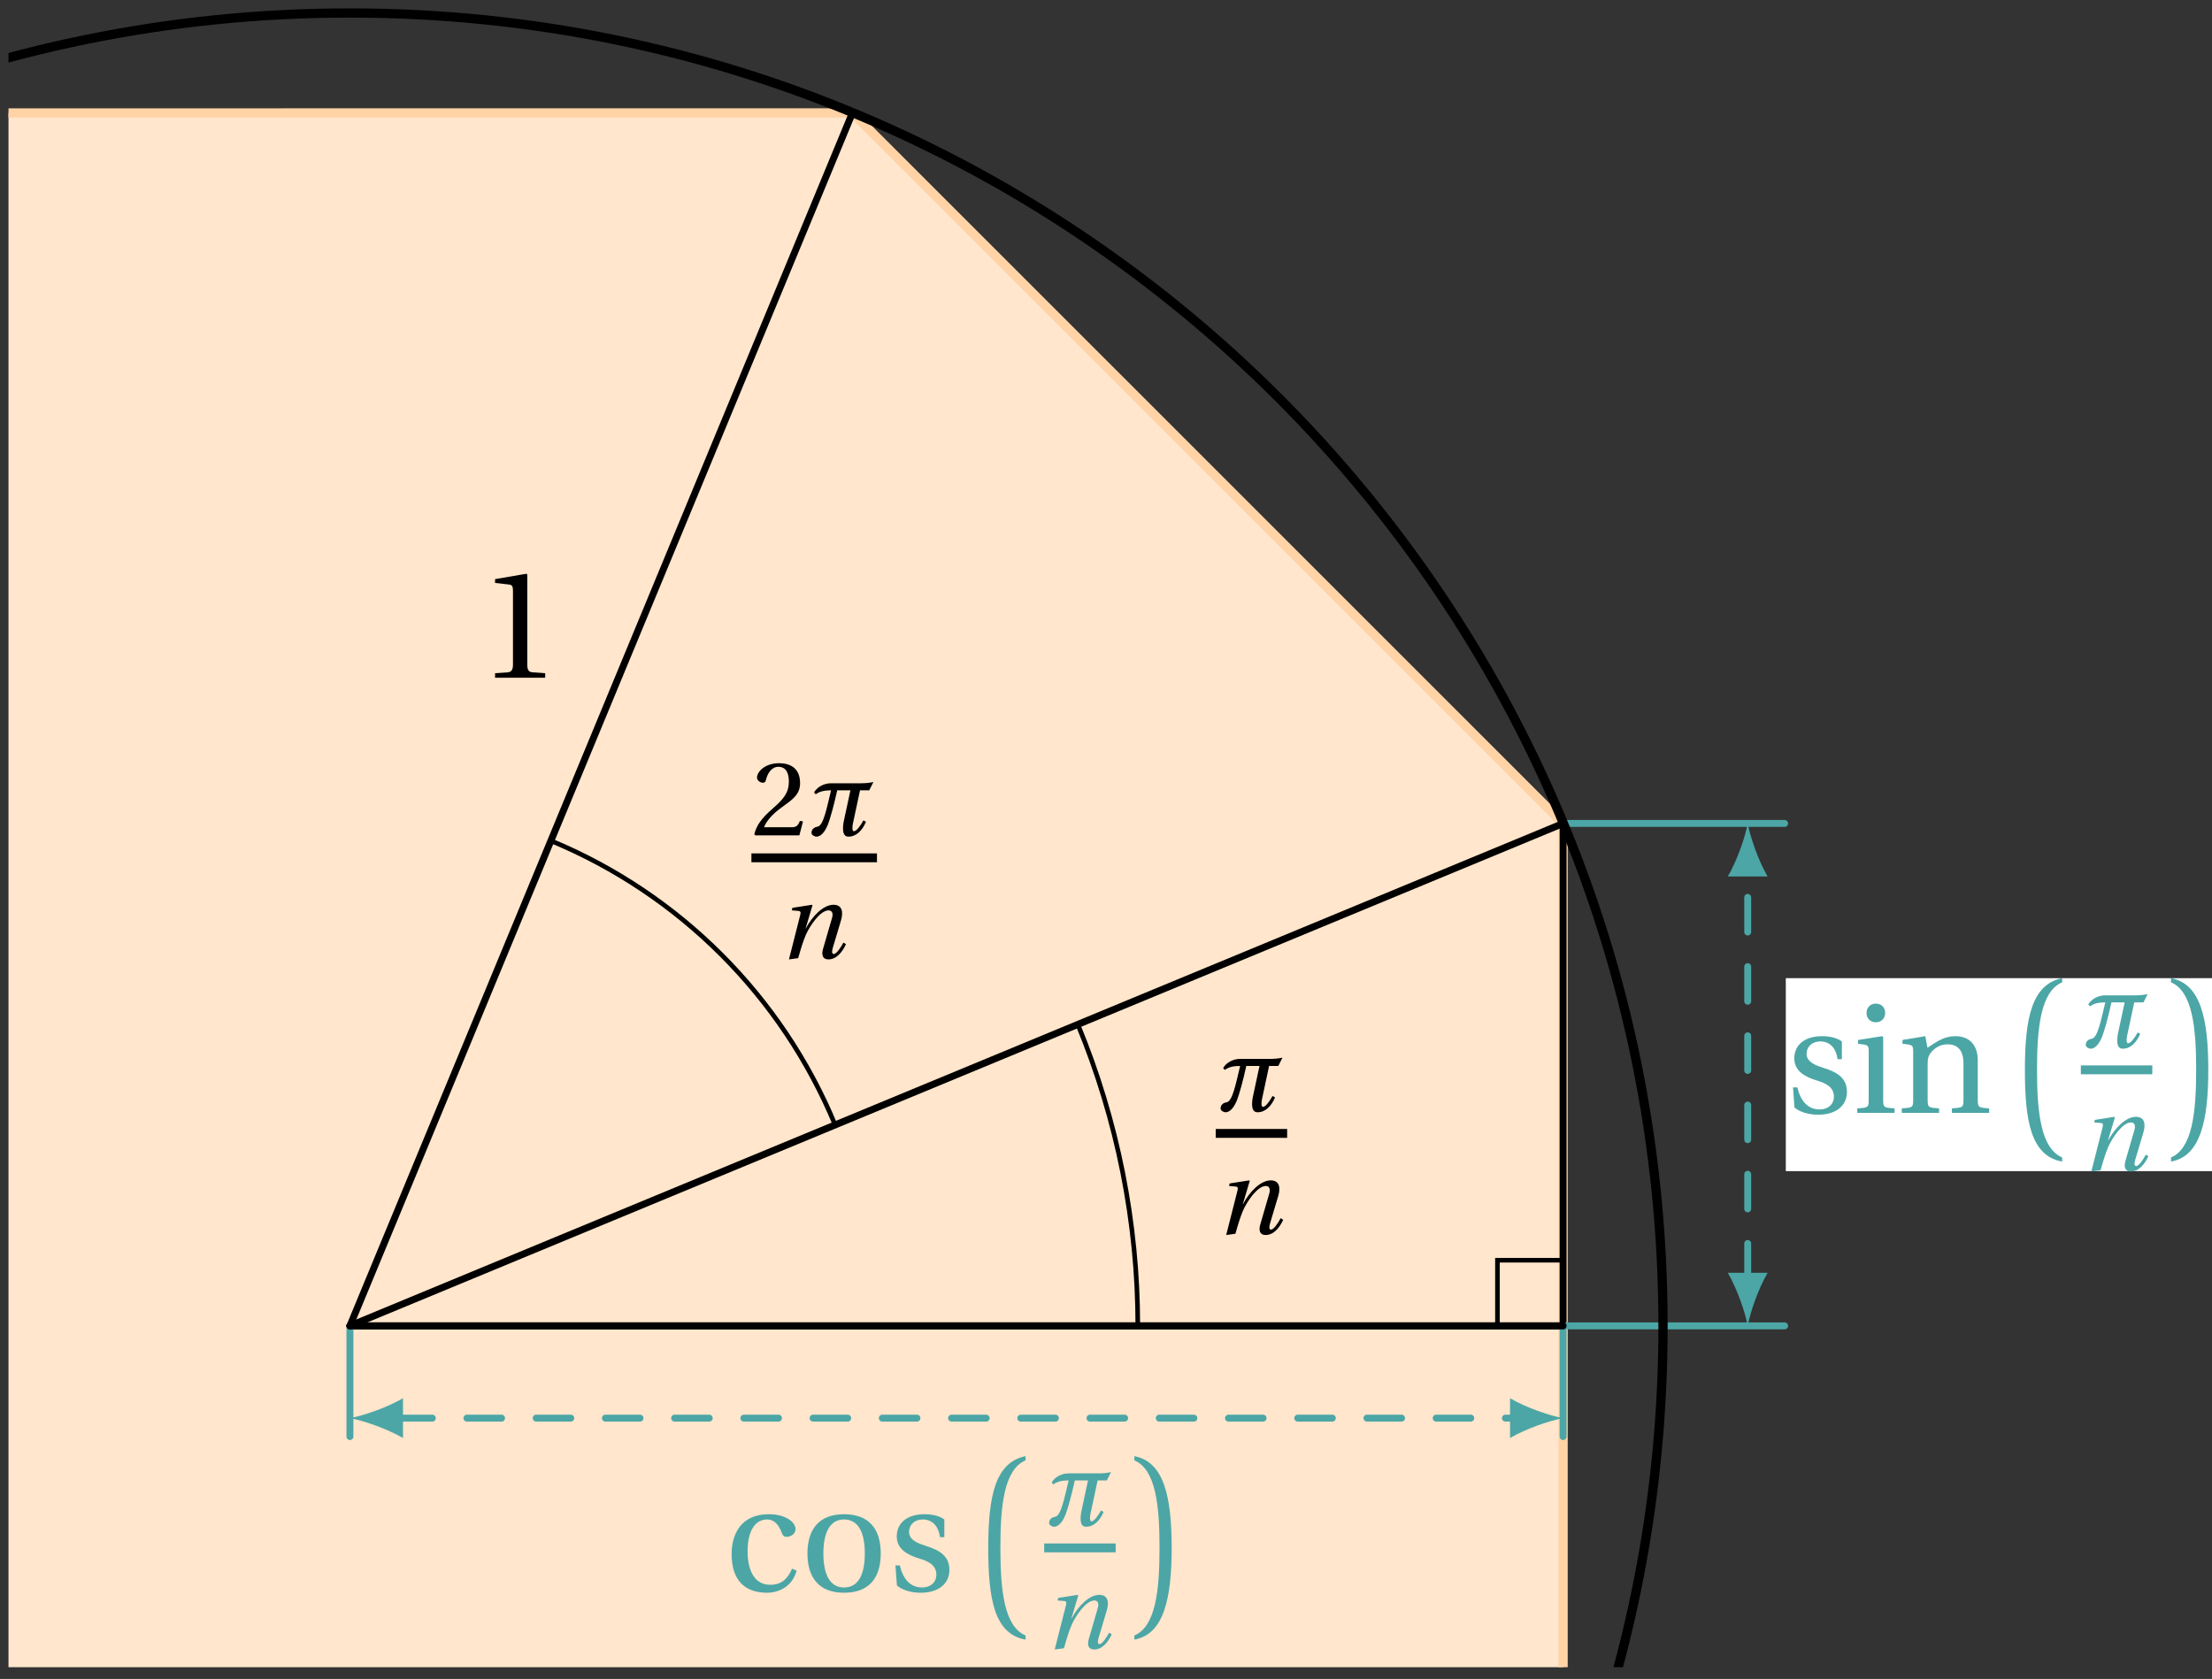 <?xml version="1.0" encoding="UTF-8"?>
<svg xmlns="http://www.w3.org/2000/svg" xmlns:xlink="http://www.w3.org/1999/xlink" width="191pt" height="145pt" viewBox="0 0 191 145" version="1.1">
<rect x="0" y="0" width="191" height="145" fill="#333333" stroke="none"/>
<defs>
<g>
<symbol overflow="visible" id="glyph0-0">
<path style="stroke:none;" d=""/>
</symbol>
<symbol overflow="visible" id="glyph0-1">
<path style="stroke:none;" d="M 3.969 -0.531 C 2.391 -0.531 2.016 -2.172 2.016 -3.406 C 2.016 -5.375 2.797 -6.172 3.703 -6.172 C 4.312 -6.172 4.703 -5.734 4.969 -5.016 C 5.047 -4.812 5.125 -4.672 5.375 -4.672 C 5.641 -4.672 6.156 -4.844 6.156 -5.344 C 6.156 -5.953 5.281 -6.625 3.859 -6.625 C 1.453 -6.625 0.641 -4.922 0.641 -3.172 C 0.641 -0.969 1.734 0.156 3.703 0.156 C 4.641 0.156 5.875 -0.328 6.25 -1.75 L 5.859 -1.922 C 5.453 -1 4.922 -0.531 3.969 -0.531 Z M 3.969 -0.531 "/>
</symbol>
<symbol overflow="visible" id="glyph0-2">
<path style="stroke:none;" d="M 3.797 -6.625 C 1.688 -6.625 0.641 -5.375 0.641 -3.234 C 0.641 -1.094 1.688 0.156 3.797 0.156 C 5.938 0.156 6.969 -1.094 6.969 -3.234 C 6.969 -5.375 5.938 -6.625 3.797 -6.625 Z M 2.016 -3.234 C 2.016 -5.062 2.594 -6.172 3.797 -6.172 C 5.031 -6.172 5.594 -5.062 5.594 -3.234 C 5.594 -1.406 5.031 -0.297 3.797 -0.297 C 2.594 -0.297 2.016 -1.406 2.016 -3.234 Z M 2.016 -3.234 "/>
</symbol>
<symbol overflow="visible" id="glyph0-3">
<path style="stroke:none;" d="M 4.844 -4.641 L 4.844 -6.172 C 4.406 -6.5 3.734 -6.625 3.141 -6.625 C 1.719 -6.625 0.75 -5.953 0.734 -4.703 C 0.75 -3.609 1.641 -3.109 2.734 -2.781 C 3.328 -2.594 4.156 -2.297 4.156 -1.406 C 4.156 -0.719 3.625 -0.297 2.938 -0.297 C 1.859 -0.297 1.266 -1.078 1 -2.203 L 0.625 -2.203 L 0.75 -0.469 C 1.234 -0.047 2.031 0.156 2.812 0.156 C 4.391 0.156 5.281 -0.672 5.281 -1.797 C 5.281 -2.953 4.562 -3.484 3.203 -3.906 C 2.672 -4.078 1.797 -4.359 1.797 -5.094 C 1.812 -5.781 2.328 -6.172 2.984 -6.172 C 3.922 -6.172 4.375 -5.438 4.469 -4.641 Z M 4.844 -4.641 "/>
</symbol>
<symbol overflow="visible" id="glyph0-4">
<path style="stroke:none;" d="M 0.484 -6.297 L 0.484 -5.969 L 0.984 -5.906 C 1.328 -5.844 1.406 -5.781 1.406 -5.312 L 1.406 -1.156 C 1.406 -0.469 1.375 -0.453 0.422 -0.391 L 0.422 0 L 3.641 0 L 3.641 -0.391 C 2.703 -0.453 2.656 -0.469 2.656 -1.156 L 2.656 -6.547 L 2.562 -6.625 Z M 2.016 -9.438 C 1.547 -9.438 1.219 -9.094 1.219 -8.625 C 1.219 -8.156 1.547 -7.828 2.016 -7.828 C 2.516 -7.828 2.812 -8.156 2.828 -8.625 C 2.828 -9.094 2.516 -9.438 2.016 -9.438 Z M 2.016 -9.438 "/>
</symbol>
<symbol overflow="visible" id="glyph0-5">
<path style="stroke:none;" d="M 6.984 -4.531 C 6.984 -5.859 6.266 -6.625 5.047 -6.625 C 4.062 -6.625 3.453 -6.156 2.641 -5.625 L 2.453 -6.625 L 0.484 -6.297 L 0.484 -5.969 L 0.984 -5.906 C 1.328 -5.844 1.406 -5.781 1.406 -5.312 L 1.406 -1.156 C 1.406 -0.469 1.375 -0.453 0.422 -0.391 L 0.422 0 L 3.641 0 L 3.641 -0.391 C 2.703 -0.453 2.656 -0.469 2.656 -1.156 L 2.656 -4.234 C 2.656 -4.562 2.688 -4.75 2.781 -4.969 C 3.062 -5.484 3.656 -5.922 4.359 -5.922 C 5.25 -5.922 5.75 -5.406 5.75 -4.266 L 5.75 -1.156 C 5.75 -0.469 5.703 -0.453 4.75 -0.391 L 4.75 0 L 7.969 0 L 7.969 -0.391 C 7.031 -0.453 6.984 -0.469 6.984 -1.156 Z M 6.984 -4.531 "/>
</symbol>
<symbol overflow="visible" id="glyph0-6">
<path style="stroke:none;" d="M 5.766 0 L 5.766 -0.391 L 4.656 -0.469 C 4.391 -0.5 4.219 -0.609 4.219 -1.125 L 4.219 -8.906 L 4.156 -8.984 L 1.438 -8.516 L 1.438 -8.188 L 2.672 -8.047 C 2.891 -8.016 2.984 -7.906 2.984 -7.531 L 2.984 -1.125 C 2.984 -0.875 2.938 -0.719 2.859 -0.625 C 2.797 -0.531 2.688 -0.484 2.547 -0.469 L 1.438 -0.391 L 1.438 0 Z M 5.766 0 "/>
</symbol>
<symbol overflow="visible" id="glyph1-0">
<path style="stroke:none;" d=""/>
</symbol>
<symbol overflow="visible" id="glyph1-1">
<path style="stroke:none;" d="M 4.703 14.953 C 2.875 14.188 2.531 11.109 2.531 7.391 C 2.531 3.75 2.844 0.625 4.703 -0.172 L 4.703 -0.531 C 2.094 0 1.484 2.891 1.484 7.391 C 1.484 11.797 2 14.828 4.703 15.312 Z M 4.703 14.953 "/>
</symbol>
<symbol overflow="visible" id="glyph1-2">
<path style="stroke:none;" d="M 0.422 15.312 C 2.953 14.859 3.641 11.797 3.641 7.391 C 3.641 2.891 2.953 -0.047 0.422 -0.531 L 0.422 -0.172 C 2.281 0.625 2.594 3.75 2.594 7.391 C 2.594 11.109 2.25 14.188 0.422 14.953 Z M 0.422 15.312 "/>
</symbol>
<symbol overflow="visible" id="glyph2-0">
<path style="stroke:none;" d=""/>
</symbol>
<symbol overflow="visible" id="glyph2-1">
<path style="stroke:none;" d="M 4.812 -1.297 C 4.562 -0.828 4.203 -0.359 4 -0.359 C 3.891 -0.359 3.859 -0.469 3.859 -0.641 C 3.859 -0.734 3.875 -0.859 3.891 -0.969 L 4.516 -3.891 L 5.312 -3.891 L 5.672 -4.609 C 5.406 -4.547 5.031 -4.5 4.609 -4.5 L 2 -4.5 C 1.531 -4.5 0.891 -4.281 0.547 -3.719 L 0.688 -3.547 C 1.062 -3.828 1.531 -3.891 2.016 -3.891 C 1.625 -2.281 1.359 -0.844 0.844 -0.75 C 0.609 -0.719 0.328 -0.562 0.328 -0.219 C 0.328 -0.016 0.609 0.109 0.75 0.109 C 1.234 0.109 1.562 -0.5 1.734 -0.906 C 1.938 -1.438 2.266 -2.594 2.547 -3.891 L 3.688 -3.891 L 3.094 -1.125 C 3.062 -0.938 3.047 -0.766 3.047 -0.609 C 3.047 -0.141 3.188 0.109 3.516 0.109 C 4.188 0.109 4.703 -0.406 5.031 -1.172 Z M 4.812 -1.297 "/>
</symbol>
<symbol overflow="visible" id="glyph3-0">
<path style="stroke:none;" d=""/>
</symbol>
<symbol overflow="visible" id="glyph3-1">
<path style="stroke:none;" d="M 1.703 0 C 1.969 -0.938 2.125 -1.438 2.359 -2 C 2.703 -2.781 3.594 -4.125 4.328 -4.125 C 4.656 -4.125 4.734 -3.828 4.625 -3.469 L 3.844 -0.781 C 3.703 -0.281 3.812 0.109 4.312 0.109 C 5 0.109 5.516 -0.516 5.828 -1.203 L 5.609 -1.344 C 5.438 -1.016 5.031 -0.359 4.781 -0.359 C 4.594 -0.359 4.609 -0.578 4.688 -0.875 L 5.406 -3.281 C 5.609 -4 5.5 -4.609 4.75 -4.609 C 3.875 -4.609 2.922 -3.625 2.359 -2.562 L 2.344 -2.562 L 2.938 -4.562 L 2.891 -4.609 L 1.203 -4.344 L 1.156 -4.125 L 1.719 -4.078 C 1.938 -4.062 1.938 -3.938 1.859 -3.641 L 0.906 0.109 Z M 1.703 0 "/>
</symbol>
<symbol overflow="visible" id="glyph4-0">
<path style="stroke:none;" d=""/>
</symbol>
<symbol overflow="visible" id="glyph4-1">
<path style="stroke:none;" d="M 4.453 -1.203 L 4.188 -1.25 C 4 -0.766 3.812 -0.703 3.453 -0.703 L 1.094 -0.703 C 1.25 -1.172 1.781 -1.828 2.641 -2.438 C 3.516 -3.078 4.203 -3.5 4.203 -4.516 C 4.203 -5.797 3.359 -6.234 2.391 -6.234 C 1.141 -6.234 0.484 -5.469 0.484 -5 C 0.484 -4.688 0.828 -4.547 0.984 -4.547 C 1.156 -4.547 1.219 -4.625 1.25 -4.781 C 1.406 -5.406 1.766 -5.922 2.328 -5.922 C 3.031 -5.922 3.234 -5.312 3.234 -4.656 C 3.234 -3.672 2.75 -3.125 1.938 -2.406 C 0.812 -1.438 0.422 -0.812 0.25 -0.094 L 0.344 0 L 4.141 0 Z M 4.453 -1.203 "/>
</symbol>
</g>
<clipPath id="clip1">
  <path d="M 0.734 9 L 135 9 L 135 143.988 L 0.734 143.988 Z M 0.734 9 "/>
</clipPath>
<clipPath id="clip2">
  <path d="M 0.734 9 L 136 9 L 136 143.988 L 0.734 143.988 Z M 0.734 9 "/>
</clipPath>
<clipPath id="clip3">
  <path d="M 0.734 0 L 155 0 L 155 143.988 L 0.734 143.988 Z M 0.734 0 "/>
</clipPath>
</defs>
<g id="surface1">
<g clip-path="url(#clip1)" clip-rule="nonzero">
<path style=" stroke:none;fill-rule:nonzero;fill:rgb(100%,89.999%,79.999%);fill-opacity:1;" d="M 134.969 71.117 L 73.605 9.75 L -13.18 9.754 L -74.543 71.117 L -74.543 157.898 L -13.176 219.266 L 73.605 219.262 L 134.969 157.898 Z M 134.969 71.117 "/>
</g>
<g clip-path="url(#clip2)" clip-rule="nonzero">
<path style="fill:none;stroke-width:0.797;stroke-linecap:round;stroke-linejoin:round;stroke:rgb(100%,82.5%,64.999%);stroke-opacity:1;stroke-miterlimit:10;" d="M 104.755 43.391 L 43.391 104.758 L -43.394 104.754 L -104.757 43.391 L -104.757 -43.39 L -43.39 -104.758 L 43.391 -104.754 L 104.755 -43.39 Z M 104.755 43.391 " transform="matrix(1,0,0,-1,30.214,114.508)"/>
</g>
<path style="fill:none;stroke-width:0.598;stroke-linecap:round;stroke-linejoin:miter;stroke:rgb(0%,0%,0%);stroke-opacity:1;stroke-miterlimit:10;" d="M 0.001 0 L 104.755 0 " transform="matrix(1,0,0,-1,30.214,114.508)"/>
<path style="fill:none;stroke-width:0.598;stroke-linecap:round;stroke-linejoin:miter;stroke:rgb(29.999%,64.999%,64.999%);stroke-opacity:1;stroke-miterlimit:10;" d="M 0.001 0 L 0.001 -9.562 M 104.755 0 L 104.755 -9.562 " transform="matrix(1,0,0,-1,30.214,114.508)"/>
<path style="fill:none;stroke-width:0.598;stroke-linecap:round;stroke-linejoin:miter;stroke:rgb(29.999%,64.999%,64.999%);stroke-opacity:1;stroke-dasharray:2.989,2.989;stroke-miterlimit:10;" d="M 4.126 -7.969 L 100.63 -7.969 " transform="matrix(1,0,0,-1,30.214,114.508)"/>
<path style=" stroke:none;fill-rule:nonzero;fill:rgb(29.999%,64.999%,64.999%);fill-opacity:1;" d="M 30.215 122.477 C 31.438 122.707 33.422 123.395 34.797 124.195 L 34.797 120.758 C 33.422 121.562 31.438 122.25 30.215 122.477 "/>
<path style=" stroke:none;fill-rule:nonzero;fill:rgb(29.999%,64.999%,64.999%);fill-opacity:1;" d="M 134.969 122.477 C 133.746 122.25 131.762 121.562 130.387 120.758 L 130.387 124.195 C 131.762 123.395 133.746 122.707 134.969 122.477 "/>
<path style=" stroke:none;fill-rule:nonzero;fill:rgb(100%,89.999%,79.999%);fill-opacity:1;" d="M 62.535 142.43 L 102.648 142.43 L 102.648 125.766 L 62.535 125.766 Z M 62.535 142.43 "/>
<g style="fill:rgb(29.999%,64.999%,64.999%);fill-opacity:1;">
  <use xlink:href="#glyph0-1" x="62.534" y="137.401"/>
  <use xlink:href="#glyph0-2" x="69.08" y="137.401"/>
  <use xlink:href="#glyph0-3" x="76.696" y="137.401"/>
</g>
<g style="fill:rgb(29.999%,64.999%,64.999%);fill-opacity:1;">
  <use xlink:href="#glyph1-1" x="83.849" y="126.294"/>
</g>
<g style="fill:rgb(29.999%,64.999%,64.999%);fill-opacity:1;">
  <use xlink:href="#glyph2-1" x="90.26" y="131.749"/>
</g>
<path style="fill:none;stroke-width:0.766;stroke-linecap:butt;stroke-linejoin:miter;stroke:rgb(29.999%,64.999%,64.999%);stroke-opacity:1;stroke-miterlimit:10;" d="M -0.002 0.001 L 6.166 0.001 " transform="matrix(1,0,0,-1,90.166,133.685)"/>
<g style="fill:rgb(29.999%,64.999%,64.999%);fill-opacity:1;">
  <use xlink:href="#glyph3-1" x="90.166" y="142.35"/>
</g>
<g style="fill:rgb(29.999%,64.999%,64.999%);fill-opacity:1;">
  <use xlink:href="#glyph1-2" x="97.528" y="126.294"/>
</g>
<path style="fill:none;stroke-width:0.598;stroke-linecap:round;stroke-linejoin:miter;stroke:rgb(0%,0%,0%);stroke-opacity:1;stroke-miterlimit:10;" d="M 104.755 0 L 104.755 43.391 " transform="matrix(1,0,0,-1,30.214,114.508)"/>
<path style="fill:none;stroke-width:0.598;stroke-linecap:round;stroke-linejoin:miter;stroke:rgb(29.999%,64.999%,64.999%);stroke-opacity:1;stroke-miterlimit:10;" d="M 104.755 0 L 123.884 0 M 104.755 43.391 L 123.884 43.391 " transform="matrix(1,0,0,-1,30.214,114.508)"/>
<path style="fill:none;stroke-width:0.598;stroke-linecap:round;stroke-linejoin:miter;stroke:rgb(29.999%,64.999%,64.999%);stroke-opacity:1;stroke-dasharray:2.989,2.989;stroke-miterlimit:10;" d="M 120.696 4.125 L 120.696 39.266 " transform="matrix(1,0,0,-1,30.214,114.508)"/>
<path style=" stroke:none;fill-rule:nonzero;fill:rgb(29.999%,64.999%,64.999%);fill-opacity:1;" d="M 150.91 114.508 C 151.141 113.285 151.828 111.301 152.629 109.926 L 149.191 109.926 C 149.992 111.301 150.68 113.285 150.91 114.508 "/>
<path style=" stroke:none;fill-rule:nonzero;fill:rgb(29.999%,64.999%,64.999%);fill-opacity:1;" d="M 150.91 71.117 C 150.68 72.34 149.992 74.324 149.191 75.699 L 152.629 75.699 C 151.828 74.324 151.141 72.34 150.91 71.117 "/>
<path style=" stroke:none;fill-rule:nonzero;fill:rgb(100%,100%,100%);fill-opacity:1;" d="M 154.199 101.145 L 192.16 101.145 L 192.16 84.48 L 154.199 84.48 Z M 154.199 101.145 "/>
<g style="fill:rgb(29.999%,64.999%,64.999%);fill-opacity:1;">
  <use xlink:href="#glyph0-3" x="154.196" y="96.115"/>
  <use xlink:href="#glyph0-4" x="159.951" y="96.115"/>
  <use xlink:href="#glyph0-5" x="163.791" y="96.115"/>
</g>
<g style="fill:rgb(29.999%,64.999%,64.999%);fill-opacity:1;">
  <use xlink:href="#glyph1-1" x="173.36" y="85.008"/>
</g>
<g style="fill:rgb(29.999%,64.999%,64.999%);fill-opacity:1;">
  <use xlink:href="#glyph2-1" x="179.771" y="90.463"/>
</g>
<path style="fill:none;stroke-width:0.766;stroke-linecap:butt;stroke-linejoin:miter;stroke:rgb(29.999%,64.999%,64.999%);stroke-opacity:1;stroke-miterlimit:10;" d="M -0 0.002 L 6.168 0.002 " transform="matrix(1,0,0,-1,179.676,92.4)"/>
<g style="fill:rgb(29.999%,64.999%,64.999%);fill-opacity:1;">
  <use xlink:href="#glyph3-1" x="179.676" y="101.065"/>
</g>
<g style="fill:rgb(29.999%,64.999%,64.999%);fill-opacity:1;">
  <use xlink:href="#glyph1-2" x="187.039" y="85.008"/>
</g>
<g clip-path="url(#clip3)" clip-rule="nonzero">
<path style="fill:none;stroke-width:0.797;stroke-linecap:round;stroke-linejoin:miter;stroke:rgb(0%,0%,0%);stroke-opacity:1;stroke-miterlimit:10;" d="M 113.384 0 C 113.384 62.621 62.622 113.387 0.001 113.387 C -62.62 113.387 -113.386 62.621 -113.386 0 C -113.386 -62.621 -62.62 -113.387 0.001 -113.387 C 62.622 -113.387 113.384 -62.621 113.384 0 Z M 113.384 0 " transform="matrix(1,0,0,-1,30.214,114.508)"/>
</g>
<path style="fill:none;stroke-width:0.598;stroke-linecap:round;stroke-linejoin:miter;stroke:rgb(0%,0%,0%);stroke-opacity:1;stroke-miterlimit:10;" d="M 0.001 0 L 104.755 0 " transform="matrix(1,0,0,-1,30.214,114.508)"/>
<path style="fill:none;stroke-width:0.598;stroke-linecap:round;stroke-linejoin:miter;stroke:rgb(0%,0%,0%);stroke-opacity:1;stroke-miterlimit:10;" d="M 0.001 0 L 104.755 43.391 " transform="matrix(1,0,0,-1,30.214,114.508)"/>
<path style="fill:none;stroke-width:0.598;stroke-linecap:round;stroke-linejoin:miter;stroke:rgb(0%,0%,0%);stroke-opacity:1;stroke-miterlimit:10;" d="M 0.001 0 L 43.391 104.758 " transform="matrix(1,0,0,-1,30.214,114.508)"/>
<path style="fill:none;stroke-width:0.399;stroke-linecap:butt;stroke-linejoin:miter;stroke:rgb(0%,0%,0%);stroke-opacity:1;stroke-miterlimit:10;" d="M 68.032 0 C 68.032 8.93 66.266 17.785 62.852 26.035 " transform="matrix(1,0,0,-1,30.214,114.508)"/>
<g style="fill:rgb(0%,0%,0%);fill-opacity:1;">
  <use xlink:href="#glyph2-1" x="105.067" y="95.952"/>
</g>
<path style="fill:none;stroke-width:0.766;stroke-linecap:butt;stroke-linejoin:miter;stroke:rgb(0%,0%,0%);stroke-opacity:1;stroke-miterlimit:10;" d="M 0.001 0.001 L 6.169 0.001 " transform="matrix(1,0,0,-1,104.972,97.888)"/>
<g style="fill:rgb(0%,0%,0%);fill-opacity:1;">
  <use xlink:href="#glyph3-1" x="104.972" y="106.553"/>
</g>
<path style="fill:none;stroke-width:0.399;stroke-linecap:butt;stroke-linejoin:miter;stroke:rgb(0%,0%,0%);stroke-opacity:1;stroke-miterlimit:10;" d="M 41.899 17.356 C 37.298 28.465 28.462 37.297 17.352 41.899 " transform="matrix(1,0,0,-1,30.214,114.508)"/>
<g style="fill:rgb(0%,0%,0%);fill-opacity:1;">
  <use xlink:href="#glyph4-1" x="64.882" y="72.148"/>
</g>
<g style="fill:rgb(0%,0%,0%);fill-opacity:1;">
  <use xlink:href="#glyph2-1" x="69.744" y="72.148"/>
</g>
<path style="fill:none;stroke-width:0.766;stroke-linecap:butt;stroke-linejoin:miter;stroke:rgb(0%,0%,0%);stroke-opacity:1;stroke-miterlimit:10;" d="M 0.001 -0.001 L 10.841 -0.001 " transform="matrix(1,0,0,-1,64.882,74.085)"/>
<g style="fill:rgb(0%,0%,0%);fill-opacity:1;">
  <use xlink:href="#glyph3-1" x="67.218" y="82.75"/>
</g>
<path style="fill:none;stroke-width:0.399;stroke-linecap:butt;stroke-linejoin:miter;stroke:rgb(0%,0%,0%);stroke-opacity:1;stroke-miterlimit:10;" d="M 104.755 0 L 99.087 0 L 99.087 5.668 L 104.755 5.668 L 104.755 0 " transform="matrix(1,0,0,-1,30.214,114.508)"/>
<g style="fill:rgb(0%,0%,0%);fill-opacity:1;">
  <use xlink:href="#glyph0-6" x="41.31" y="58.533"/>
</g>
</g>
</svg>
<!--Rendered by QuickLaTeX.com-->